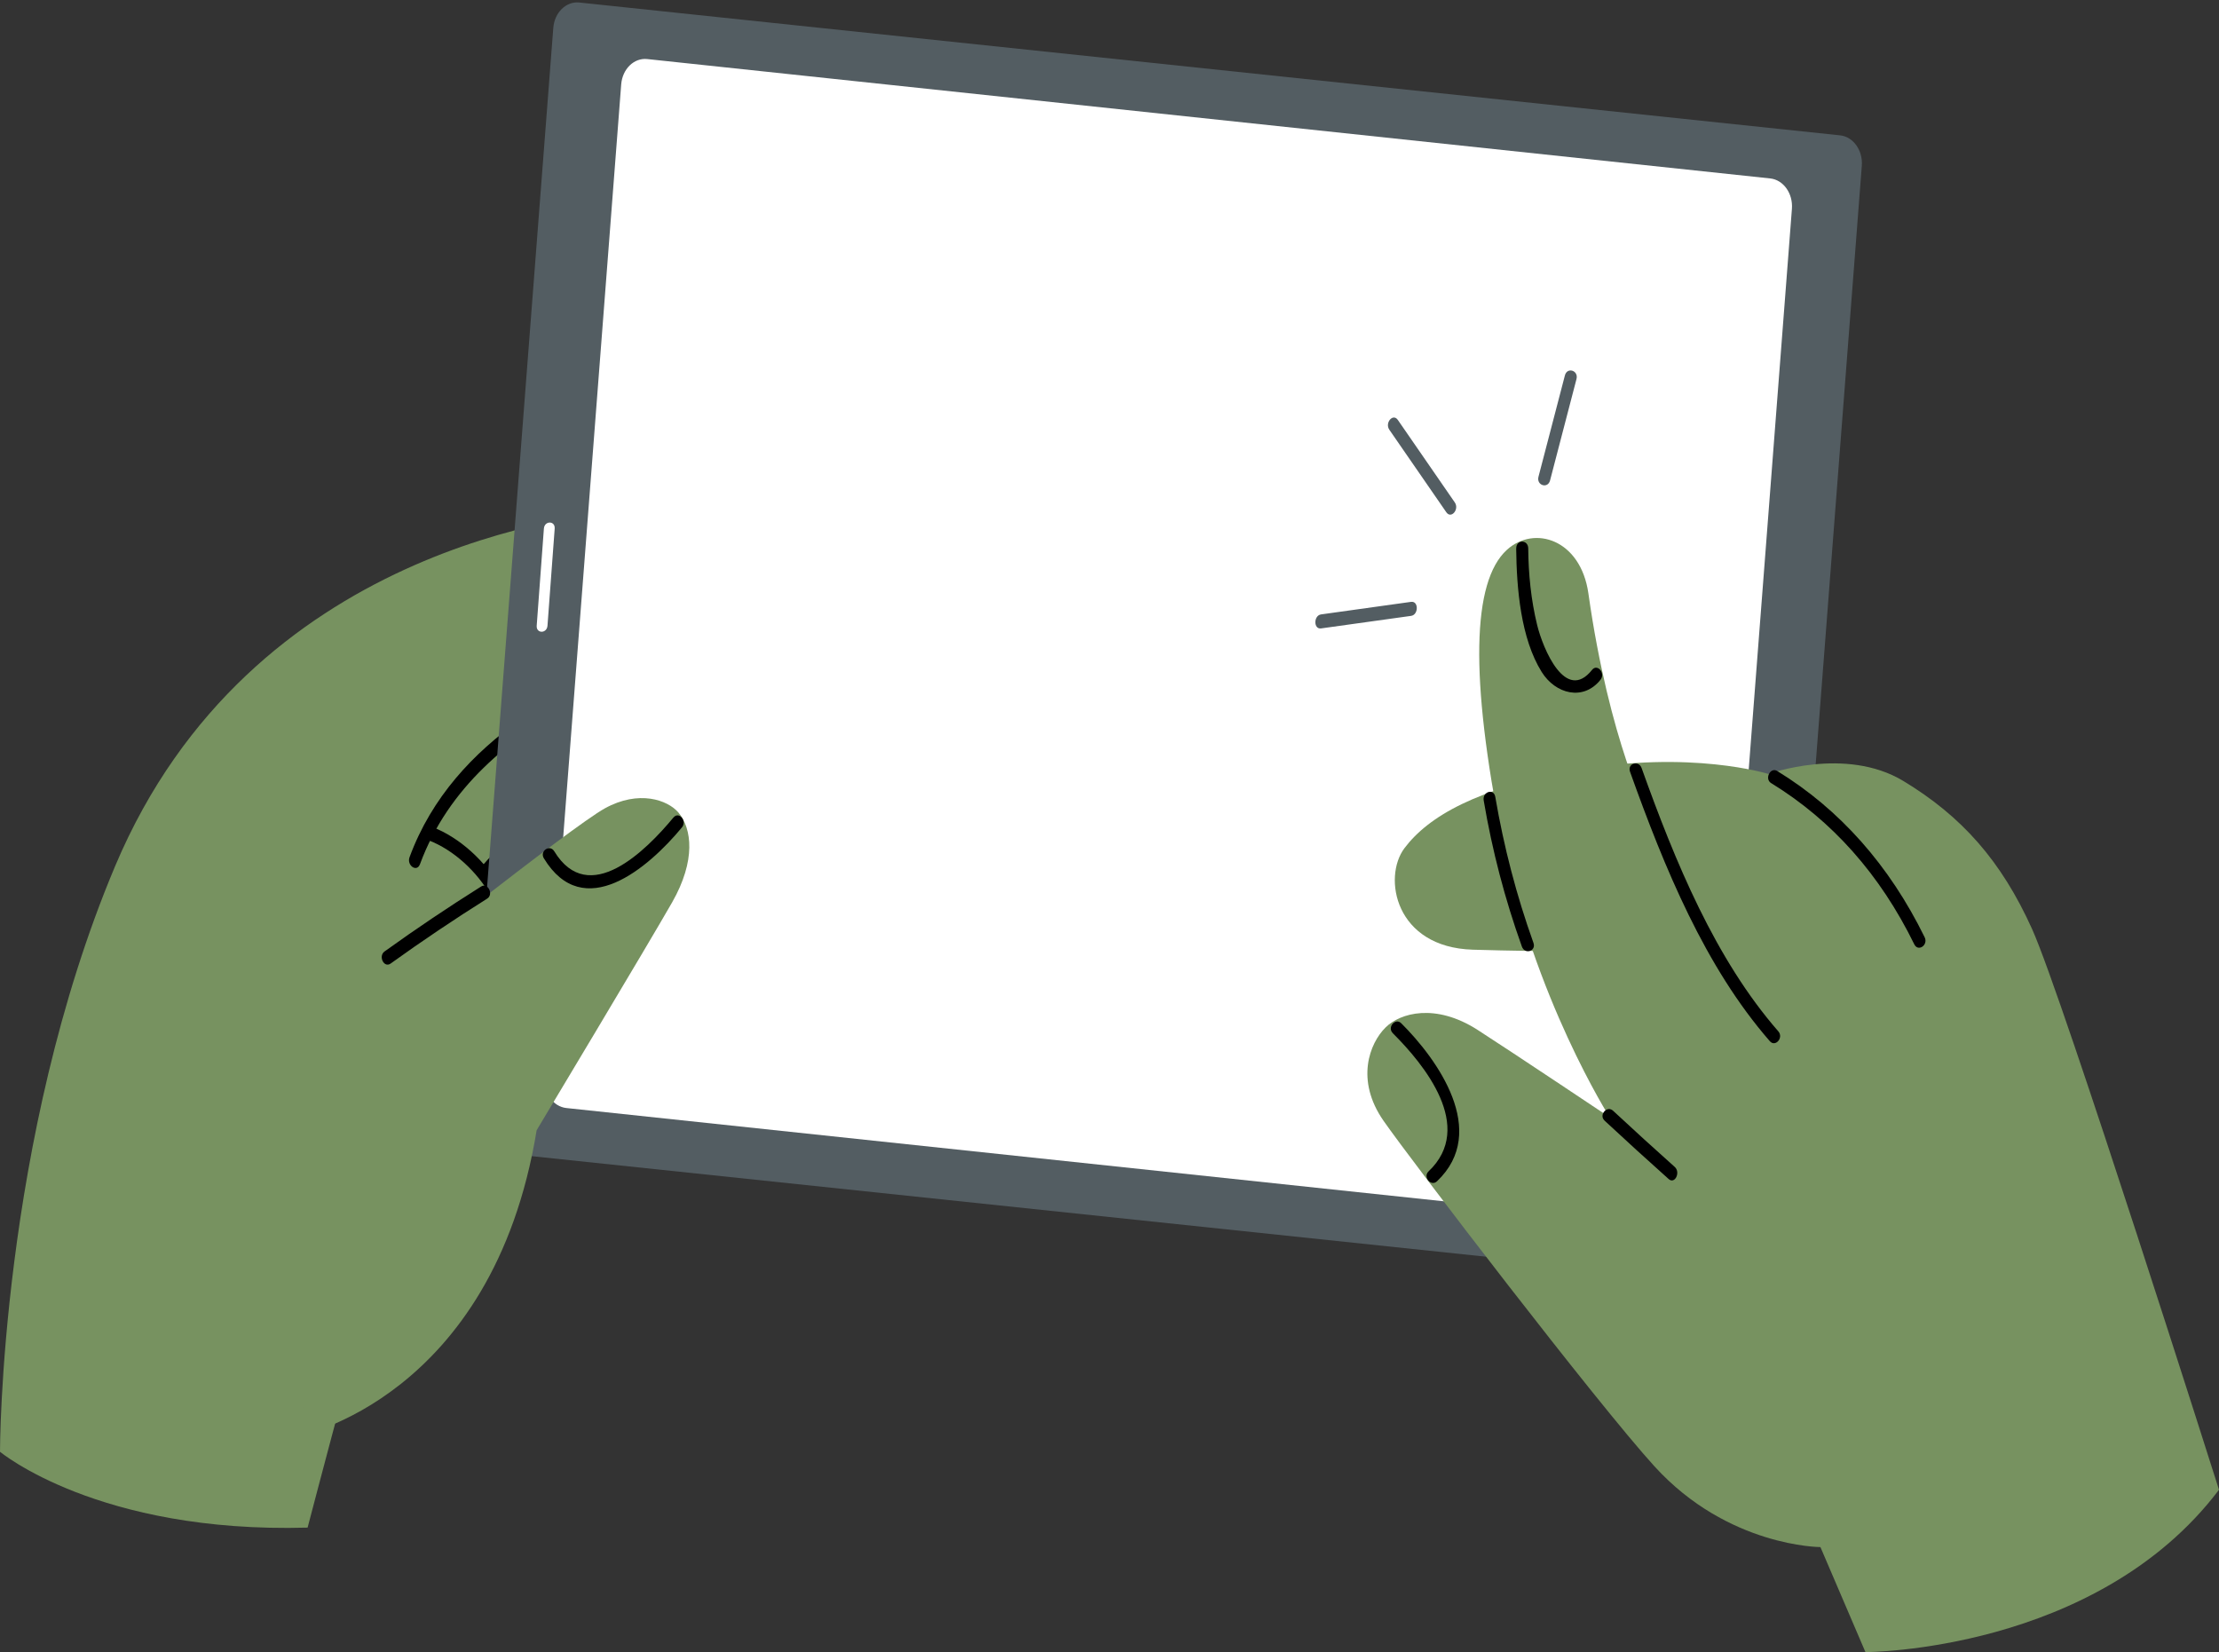 <svg width="180" height="134" viewBox="0 0 180 134" fill="none" xmlns="http://www.w3.org/2000/svg">
<rect x="0" y="0" width="180" height="134" fill="#333333" stroke="none"/>
<path d="M59.431 54.557C59.879 53.443 59.908 52.295 59.82 51.329C59.577 48.676 57.195 47.766 57.195 47.766C57.195 47.766 57.983 45.613 56.928 43.437C56.102 41.743 53.671 41.067 50.555 41.419C47.206 41.8 20.329 44.192 9.343 70.24C-0.024 92.463 6.48954e-07 117.75 6.48954e-07 117.75C6.48954e-07 117.75 7.938 124.381 24.952 123.903C24.952 123.903 30.542 102.498 33.702 92.083C34.553 89.281 35.267 86.389 35.86 83.656C37.085 82.116 46.102 70.797 49.422 67.74C52.986 64.455 58.197 63.006 59.669 59.597C60.54 57.591 60.015 55.739 59.436 54.551L59.431 54.557Z" fill="#779260"/>
<path d="M34.805 68.171C36.779 68.939 38.684 70.66 39.822 72.683C40.162 73.291 41.008 72.723 40.663 72.109C39.384 69.831 37.284 67.933 35.068 67.075C34.475 66.842 34.217 67.939 34.81 68.171H34.805Z" fill="black"/>
<path d="M34.062 70.109C36.41 63.751 41.349 59.977 46.448 56.954C50.24 54.71 55.65 52.914 57.356 47.874C57.585 47.192 56.647 46.897 56.418 47.573C55.251 51.011 52.029 52.483 49.379 54C46.968 55.38 44.538 56.721 42.243 58.347C38.403 61.068 35.025 64.637 33.221 69.529C32.978 70.194 33.814 70.774 34.062 70.103V70.109Z" fill="black"/>
<path d="M39.623 71.234C43.093 67.154 47.532 64.574 51.975 62.233C54.993 60.642 58.216 58.886 59.47 55.051C59.694 54.369 58.756 54.073 58.532 54.75C57.123 59.074 52.684 60.523 49.428 62.358C45.621 64.506 41.937 66.904 38.937 70.433C38.495 70.95 39.185 71.757 39.623 71.234Z" fill="black"/>
<path d="M149.264 10.978L46.993 0.204C45.924 0.091 44.978 1.013 44.882 2.264L38.044 90.957C37.947 92.207 38.736 93.312 39.806 93.425L142.076 104.199C143.146 104.312 144.091 103.39 144.187 102.14L151.026 13.446C151.122 12.196 150.333 11.091 149.264 10.978Z" fill="#535D62"/>
<path d="M143.596 14.473L52.5 4.79C51.43 4.677 50.487 5.597 50.39 6.847L44.182 87.405C44.085 88.655 44.873 89.758 45.942 89.871L137.038 99.554C138.108 99.668 139.051 98.747 139.148 97.497L145.356 16.939C145.453 15.689 144.665 14.587 143.596 14.473Z" fill="white"/>
<path d="M126.942 30.446C126.228 33.184 125.513 35.923 124.798 38.668C124.614 39.367 125.552 39.668 125.737 38.969C126.451 36.23 127.166 33.491 127.88 30.747C128.065 30.048 127.127 29.747 126.942 30.446Z" fill="#535D62"/>
<path d="M107.162 50.97L114.463 49.953C115.076 49.868 115.086 48.731 114.463 48.816L107.162 49.834C106.55 49.919 106.54 51.055 107.162 50.97Z" fill="#535D62"/>
<path d="M112.704 34.861C114.245 37.089 115.781 39.322 117.322 41.549C117.716 42.117 118.401 41.31 118.007 40.748C116.466 38.52 114.93 36.287 113.389 34.06C112.996 33.492 112.31 34.298 112.704 34.861Z" fill="#535D62"/>
<path d="M44.411 50.749C44.606 48.124 44.8 45.499 44.995 42.873C45.043 42.22 44.168 42.22 44.119 42.873C43.925 45.499 43.731 48.124 43.536 50.749C43.487 51.403 44.362 51.403 44.411 50.749Z" fill="white"/>
<path d="M130.578 90.627C130.578 90.627 122.528 85.246 119.845 83.524C116.442 81.348 113.584 82.149 112.393 83.337C111.104 84.609 109.923 87.598 112.232 90.911C114.541 94.224 129.552 113.822 134.209 118.936C140.169 125.476 147.669 125.482 147.669 125.482L151.32 134C151.32 134 170.035 134 180 120.834C180 120.834 167.361 80.961 164.848 75.376C162.335 69.79 159.098 66.187 154.397 63.346C149.696 60.505 143.46 62.778 143.46 62.778C143.46 62.778 137.14 60.789 127.744 62.494C119.806 63.931 115.868 66.216 113.929 68.79C112.145 71.159 113.161 76.842 119.48 77.029C125.799 77.217 129.688 77.126 129.688 77.126L130.578 90.621V90.627Z" fill="#779260"/>
<path d="M130.577 90.627C130.577 90.627 124.419 80.967 121.828 67.96C119.237 54.954 119.402 47.186 122.231 44.601C124.457 42.566 128.225 43.748 128.847 48.135C130.543 60.142 133.737 66.256 133.737 66.256L130.577 90.627Z" fill="#779260"/>
<path d="M120.355 64.932C121.05 69.017 122.075 72.933 123.451 76.774C123.689 77.439 124.632 77.149 124.389 76.473C123.014 72.631 121.993 68.716 121.293 64.631C121.171 63.915 120.233 64.216 120.355 64.932Z" fill="black"/>
<path d="M130.159 90.894C131.88 92.497 133.616 94.076 135.361 95.633C135.857 96.077 136.343 95.088 135.852 94.65C134.17 93.15 132.502 91.627 130.845 90.088C130.359 89.639 129.668 90.434 130.159 90.889V90.894Z" fill="black"/>
<path d="M132.225 62.597C135.03 70.438 138.321 78.439 143.566 84.451C144.014 84.962 144.704 84.161 144.252 83.65C139.143 77.791 135.896 69.938 133.164 62.296C132.925 61.631 131.987 61.921 132.225 62.597Z" fill="black"/>
<path d="M143.664 63.512C148.612 66.546 152.506 70.921 155.282 76.592C155.593 77.229 156.434 76.655 156.123 76.019C153.269 70.194 149.244 65.648 144.16 62.534C143.605 62.194 143.114 63.176 143.669 63.517L143.664 63.512Z" fill="black"/>
<path d="M122.989 44.481C123.023 47.737 123.363 51.789 125.06 54.505C126.178 56.295 128.433 56.88 129.828 55.136C130.256 54.602 129.571 53.795 129.143 54.334C126.999 57.022 125.162 52.636 124.685 50.675C124.194 48.658 123.985 46.578 123.966 44.481C123.961 43.748 122.989 43.748 122.994 44.481H122.989Z" fill="black"/>
<path d="M112.981 83.803C115.514 86.326 119.689 91.4 115.883 95.008C115.397 95.469 116.087 96.27 116.568 95.81C120.822 91.775 116.588 85.905 113.666 82.996C113.195 82.524 112.5 83.326 112.981 83.797V83.803Z" fill="black"/>
<path d="M24.169 116.488C24.169 116.488 39.967 113.459 43.531 91.673C43.531 91.673 52.577 76.598 54.522 73.189C56.466 69.779 56.121 67.2 55.037 65.91C54.167 64.881 51.819 64.046 49.067 65.563C46.311 67.08 30.425 79.723 30.425 79.723L24.174 116.482L24.169 116.488Z" fill="#779260"/>
<path d="M31.684 78.155C34.251 76.308 36.861 74.558 39.516 72.888C40.065 72.541 39.574 71.558 39.025 71.905C36.37 73.575 33.76 75.325 31.194 77.172C30.664 77.553 31.15 78.536 31.684 78.155Z" fill="black"/>
<path d="M54.633 66.302C52.412 68.984 47.76 73.649 44.96 69.046C44.6 68.455 43.754 69.023 44.119 69.62C47.332 74.899 52.572 70.427 55.319 67.108C55.756 66.58 55.066 65.779 54.633 66.307V66.302Z" fill="black"/>
</svg>
